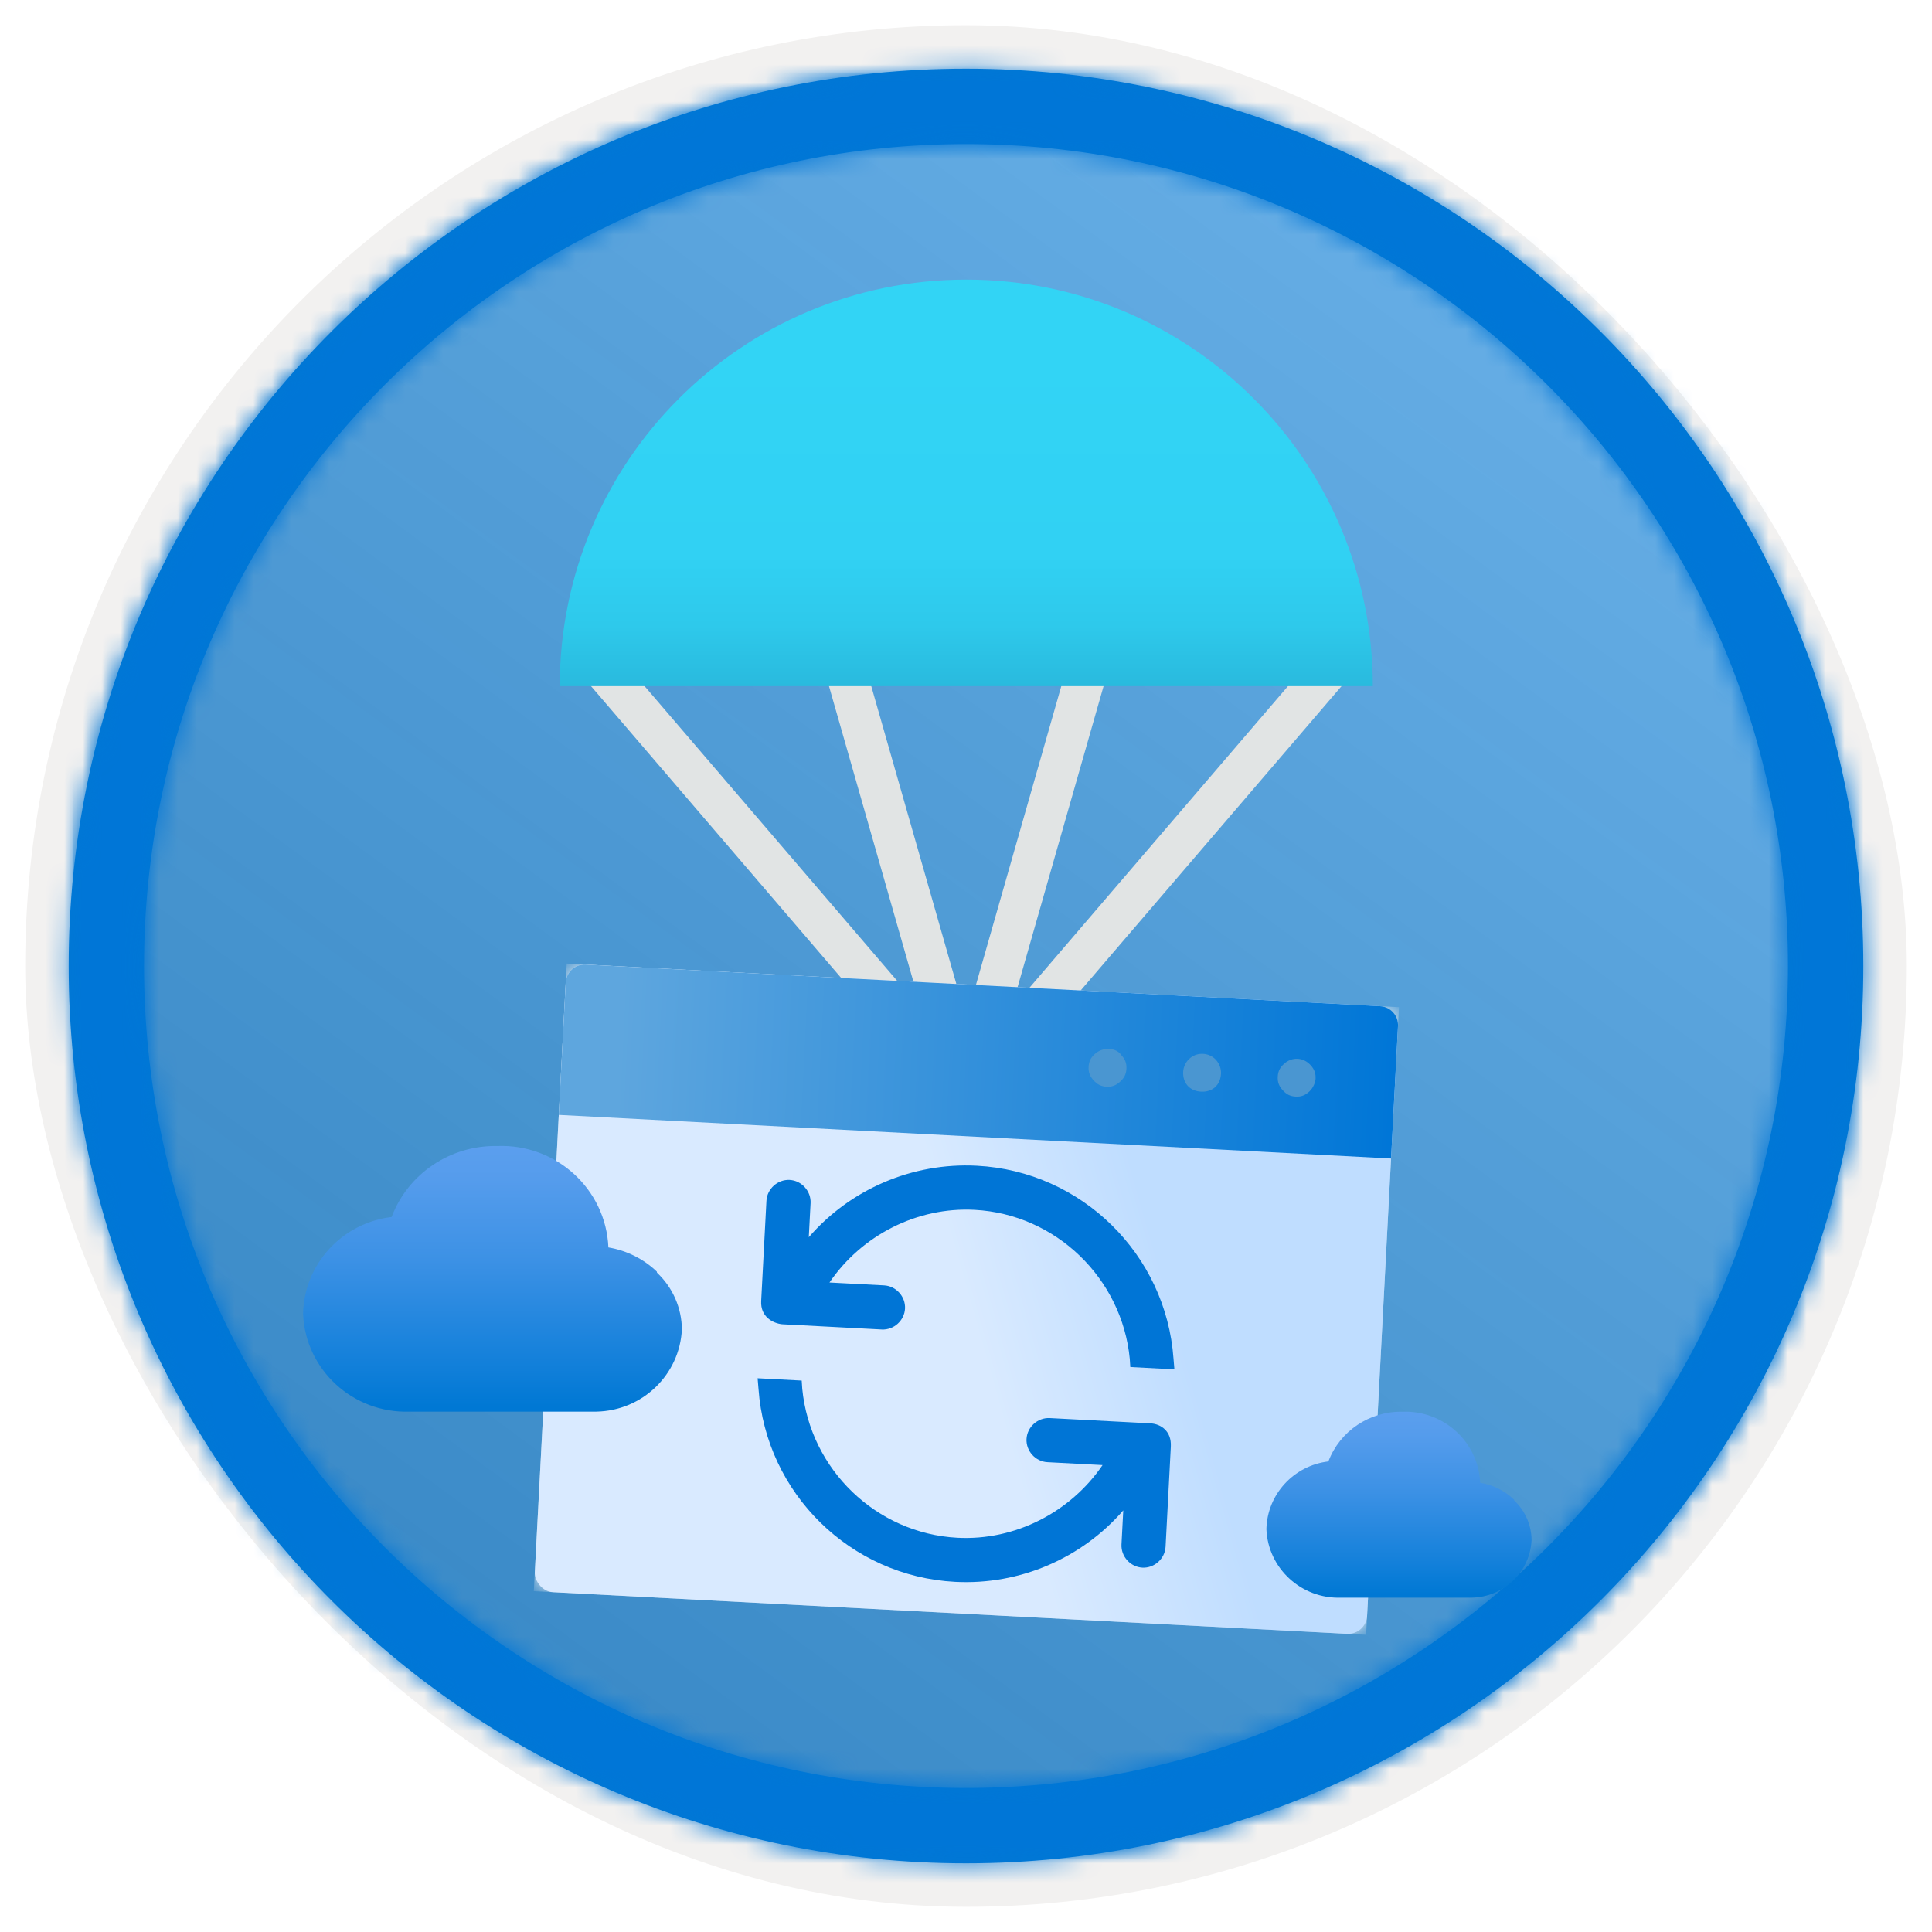 <?xml version="1.0" encoding="UTF-8"?>
<svg width="102px" height="102px" viewBox="0 0 102 102" version="1.1" xmlns="http://www.w3.org/2000/svg" xmlns:xlink="http://www.w3.org/1999/xlink">
    <title>Stay current with Windows 10/deploy-updates-in-windows-10</title>
    <defs>
        <rect id="path-1" x="0" y="0" width="94.34" height="94.34" rx="47.17"></rect>
        <filter x="-2.9%" y="-2.9%" width="106.4%" height="106.4%" filterUnits="objectBoundingBox" id="filter-3">
            <feMorphology radius="2.5" operator="dilate" in="SourceAlpha" result="shadowSpreadOuter1"></feMorphology>
            <feOffset dx="0.5" dy="0.5" in="shadowSpreadOuter1" result="shadowOffsetOuter1"></feOffset>
            <feMorphology radius="1" operator="erode" in="SourceAlpha" result="shadowInner"></feMorphology>
            <feOffset dx="0.5" dy="0.5" in="shadowInner" result="shadowInner"></feOffset>
            <feComposite in="shadowOffsetOuter1" in2="shadowInner" operator="out" result="shadowOffsetOuter1"></feComposite>
            <feColorMatrix values="0 0 0 0 0.822   0 0 0 0 0.832   0 0 0 0 0.836  0 0 0 1 0" type="matrix" in="shadowOffsetOuter1"></feColorMatrix>
        </filter>
        <linearGradient x1="77.83%" y1="11.2%" x2="-99.689%" y2="253.808%" id="linearGradient-4">
            <stop stop-color="#FFFFFF" offset="0%"></stop>
            <stop stop-color="#000000" stop-opacity="0.5" offset="100%"></stop>
        </linearGradient>
        <rect id="path-5" x="0" y="0" width="94.34" height="94.34"></rect>
        <path d="M48.113,0.739 C74.277,0.739 95.487,21.949 95.487,48.113 C95.487,74.277 74.277,95.487 48.113,95.487 C21.949,95.487 0.739,74.277 0.739,48.113 C0.739,21.949 21.949,0.739 48.113,0.739 Z M48.113,4.717 C24.146,4.717 4.717,24.146 4.717,48.113 C4.717,72.08 24.146,91.509 48.113,91.509 C72.08,91.509 91.509,72.08 91.509,48.113 C91.509,24.146 72.08,4.717 48.113,4.717 Z" id="path-6"></path>
        <linearGradient x1="49.977%" y1="17.991%" x2="49.977%" y2="124.588%" id="linearGradient-8">
            <stop stop-color="#32D4F5" offset="0%"></stop>
            <stop stop-color="#31D1F3" offset="47%"></stop>
            <stop stop-color="#2EC9EB" offset="63%"></stop>
            <stop stop-color="#29BADE" offset="77%"></stop>
            <stop stop-color="#22A5CB" offset="89%"></stop>
            <stop stop-color="#198AB3" offset="100%"></stop>
            <stop stop-color="#198AB3" offset="100%"></stop>
        </linearGradient>
        <rect id="path-9" x="0" y="0" width="44" height="33.18" rx="1"></rect>
        <linearGradient x1="50%" y1="50%" x2="73.502%" y2="43.948%" id="linearGradient-11">
            <stop stop-color="#D9EAFF" offset="0%"></stop>
            <stop stop-color="#BFDDFF" offset="100%"></stop>
        </linearGradient>
        <linearGradient x1="100%" y1="50%" x2="6.562%" y2="50%" id="linearGradient-12">
            <stop stop-color="#0076D7" offset="0%"></stop>
            <stop stop-color="#5EA6DE" offset="100%"></stop>
        </linearGradient>
        <filter x="-60.0%" y="-85.5%" width="220.0%" height="278.0%" filterUnits="objectBoundingBox" id="filter-13">
            <feOffset dx="0" dy="2" in="SourceAlpha" result="shadowOffsetOuter1"></feOffset>
            <feGaussianBlur stdDeviation="2" in="shadowOffsetOuter1" result="shadowBlurOuter1"></feGaussianBlur>
            <feColorMatrix values="0 0 0 0 0   0 0 0 0 0   0 0 0 0 0  0 0 0 0.1 0" type="matrix" in="shadowBlurOuter1" result="shadowMatrixOuter1"></feColorMatrix>
            <feMerge>
                <feMergeNode in="shadowMatrixOuter1"></feMergeNode>
                <feMergeNode in="SourceGraphic"></feMergeNode>
            </feMerge>
        </filter>
        <linearGradient x1="50%" y1="97.569%" x2="50%" y2="-5.31%" id="linearGradient-14">
            <stop stop-color="#0078D4" offset="0%"></stop>
            <stop stop-color="#1380DA" offset="16%"></stop>
            <stop stop-color="#3C91E5" offset="53%"></stop>
            <stop stop-color="#559CEC" offset="82%"></stop>
            <stop stop-color="#5EA0EF" offset="100%"></stop>
        </linearGradient>
        <filter x="-85.7%" y="-122.2%" width="271.4%" height="346.2%" filterUnits="objectBoundingBox" id="filter-15">
            <feOffset dx="0" dy="2" in="SourceAlpha" result="shadowOffsetOuter1"></feOffset>
            <feGaussianBlur stdDeviation="2" in="shadowOffsetOuter1" result="shadowBlurOuter1"></feGaussianBlur>
            <feColorMatrix values="0 0 0 0 0   0 0 0 0 0   0 0 0 0 0  0 0 0 0.1 0" type="matrix" in="shadowBlurOuter1" result="shadowMatrixOuter1"></feColorMatrix>
            <feMerge>
                <feMergeNode in="shadowMatrixOuter1"></feMergeNode>
                <feMergeNode in="SourceGraphic"></feMergeNode>
            </feMerge>
        </filter>
        <linearGradient x1="50%" y1="97.569%" x2="50%" y2="-5.31%" id="linearGradient-16">
            <stop stop-color="#0078D4" offset="0%"></stop>
            <stop stop-color="#1380DA" offset="16%"></stop>
            <stop stop-color="#3C91E5" offset="53%"></stop>
            <stop stop-color="#559CEC" offset="82%"></stop>
            <stop stop-color="#5EA0EF" offset="100%"></stop>
        </linearGradient>
    </defs>
    <g id="Badges" stroke="none" stroke-width="1" fill="none" fill-rule="evenodd">
        <g id="Stay-current-with-Windows-10" transform="translate(-159, -319)">
            <g id="Stay-current-with-Windows-10/deploy-updates-in-windows-10" transform="translate(160, 320)">
                <g id="Badge-Plates/Circle">
                    <g id="BG" transform="translate(2.83, 2.83)">
                        <mask id="mask-2" fill="white">
                            <use xlink:href="#path-1"></use>
                        </mask>
                        <g>
                            <use fill="black" fill-opacity="1" filter="url(#filter-3)" xlink:href="#path-1"></use>
                            <rect stroke="#F2F1F0" stroke-width="2.5" x="-1.25" y="-1.25" width="96.84" height="96.84" rx="48.42"></rect>
                        </g>
                        <g id="Colors/Microsoft-365/BG-Solid-Badge" mask="url(#mask-2)">
                            <g id="Rectangle">
                                <use fill="#0078D4" xlink:href="#path-5"></use>
                                <use fill-opacity="0.4" fill="url(#linearGradient-4)" xlink:href="#path-5"></use>
                            </g>
                        </g>
                    </g>
                    <g id="Border" transform="translate(1.887, 1.887)">
                        <mask id="mask-7" fill="white">
                            <use xlink:href="#path-6"></use>
                        </mask>
                        <use id="Boarder" fill="#0078D4" fill-rule="nonzero" xlink:href="#path-6"></use>
                        <g id="Colors/Microsoft-365/Border" mask="url(#mask-7)" fill="#0076D7">
                            <g transform="translate(-1.887, -1.887)" id="Microsoft-365/Border">
                                <rect x="0" y="0" width="100" height="100"></rect>
                            </g>
                        </g>
                    </g>
                </g>
                <g id="Group-2" transform="translate(28, 13)" fill-rule="nonzero">
                    <path d="M42.03,20.338 C41.814,20.152 41.533,20.06 41.249,20.082 C40.965,20.104 40.701,20.238 40.516,20.455 L24.396,39.262 L29.486,21.446 C29.565,21.172 29.531,20.879 29.392,20.63 C29.254,20.381 29.022,20.198 28.748,20.12 C28.178,19.962 27.587,20.291 27.422,20.858 L22.015,39.782 L16.608,20.858 C16.443,20.291 15.852,19.962 15.282,20.12 C15.008,20.198 14.776,20.381 14.638,20.63 C14.499,20.879 14.466,21.172 14.544,21.446 L19.634,39.262 L3.514,20.455 C3.329,20.238 3.065,20.103 2.781,20.081 C2.497,20.059 2.216,20.152 2,20.338 C1.784,20.522 1.65,20.786 1.628,21.069 C1.606,21.353 1.697,21.634 1.882,21.85 L18.762,41.542 L25.268,41.542 L42.148,21.85 C42.333,21.634 42.425,21.353 42.402,21.069 C42.38,20.786 42.246,20.522 42.03,20.338" id="Fill-1113" fill="#E1E4E4"></path>
                    <path d="M0.552,22.225 C0.552,10.371 10.161,0.762 22.015,0.762 C33.874,0.762 43.478,10.371 43.478,22.225 L0.552,22.225" id="Fill-1118" fill="url(#linearGradient-8)"></path>
                </g>
                <g id="Monitor-Window" transform="translate(50, 68) rotate(3) translate(-50, -68) translate(28, 51)">
                    <g id="Color" transform="translate(-0, 0)">
                        <mask id="mask-10" fill="white">
                            <use xlink:href="#path-9"></use>
                        </mask>
                        <g id="BG"></g>
                        <g id="Color-/-.Net" mask="url(#mask-10)" fill="#E4EAEF">
                            <rect id="Rectangle" x="0" y="0" width="44" height="33.18"></rect>
                        </g>
                    </g>
                    <g id="Shades" style="mix-blend-mode: overlay;" fill-rule="nonzero">
                        <rect id="BG" fill="url(#linearGradient-11)" x="-4.54747351e-13" y="0" width="44" height="33.18" rx="1"></rect>
                        <path d="M1,0 L43,0 C43.552,-1.01453063e-16 44,0.448 44,1 L44,8 L44,8 L-4.54747351e-13,8 L-4.54747351e-13,1 C-4.54814986e-13,0.448 0.448,1.01453063e-16 1,0 Z" id="Top" fill="url(#linearGradient-12)"></path>
                    </g>
                    <g id="Misc" transform="translate(27.8, 3)" fill="#4A96D1" fill-rule="nonzero">
                        <path d="M11.7,0.3 C11.3,-0.1 10.7,-0.1 10.3,0.3 C10.1,0.5 10,0.7 10,1 C10,1.3 10.1,1.5 10.3,1.7 C10.5,1.9 10.7,2 11,2 C11.3,2 11.5,1.9 11.7,1.7 C11.9,1.5 12,1.2 12,1 C12,0.7 11.9,0.5 11.7,0.3 Z" id="Path"></path>
                        <path d="M6,0 C5.4,0 5,0.5 5,1 C5,1.6 5.4,2 6,2 C6.6,2 7,1.6 7,1 C7,0.5 6.6,0 6,0 Z" id="Path"></path>
                        <path d="M0.3,0.3 C0.1,0.5 0,0.7 0,1 C0,1.3 0.1,1.5 0.3,1.7 C0.5,1.9 0.7,2 1,2 C1.3,2 1.5,1.9 1.7,1.7 C1.9,1.5 2,1.3 2,1 C2,0.7 1.9,0.5 1.7,0.3 C1.4,-0.1 0.7,-0.1 0.3,0.3 Z" id="Path"></path>
                    </g>
                </g>
                <path d="M59.835,81.262 C59.201,81.262 58.669,80.73 58.669,80.096 L58.669,78.296 C56.616,80.933 53.422,82.529 50.001,82.529 C44.475,82.529 39.786,78.398 39.102,72.898 L39.026,72.341 L41.357,72.341 L41.408,72.771 C42.042,77.005 45.718,80.198 50.001,80.198 C53.042,80.198 55.88,78.55 57.452,75.965 L54.537,75.965 C53.903,75.965 53.371,75.433 53.371,74.799 C53.371,74.165 53.903,73.633 54.537,73.633 L59.859,73.633 C60.417,73.633 61,73.987 61,74.799 L61,80.096 C61,80.73 60.468,81.262 59.835,81.262 L59.835,81.262 Z M58.644,70.719 L58.593,70.288 C57.959,66.055 54.284,62.862 50.001,62.862 C46.959,62.862 44.121,64.509 42.55,67.094 L45.438,67.094 C46.072,67.094 46.605,67.627 46.605,68.261 C46.605,68.894 46.072,69.427 45.438,69.427 L40.166,69.426 C39.685,69.4 39,69.096 39,68.26 L39.001,62.963 C39.001,62.329 39.534,61.796 40.167,61.796 C40.801,61.796 41.334,62.329 41.334,62.963 L41.334,64.763 C43.385,62.126 46.579,60.53 50.001,60.53 C55.526,60.53 60.215,64.662 60.899,70.162 L60.975,70.719 L58.644,70.719 Z" id="Fill-1" fill="#0075D6" transform="translate(50, 71.53) rotate(3) translate(-50, -71.53) "></path>
                <g id="Cloud-Blue" filter="url(#filter-13)" transform="translate(15, 57.5)" fill="url(#linearGradient-14)">
                    <path d="M18.676,6.634 C17.974,5.963 17.083,5.518 16.12,5.358 C15.989,2.277 13.362,-0.118 10.248,0.004 C7.775,-0.04 5.542,1.461 4.675,3.752 C2.052,4.068 0.061,6.242 0,8.855 C0.118,11.818 2.635,14.129 5.63,14.027 L6.126,14.027 L15.245,14.027 L15.486,14.027 C17.911,13.981 19.885,12.083 20,9.687 C19.991,8.553 19.517,7.472 18.687,6.691" id="Fill-1"></path>
                </g>
                <g id="Cloud-Blue" filter="url(#filter-15)" transform="translate(65.86, 71.53)" fill="url(#linearGradient-16)">
                    <path d="M13.073,4.644 C12.582,4.174 11.958,3.862 11.284,3.751 C11.192,1.594 9.353,-0.082 7.173,0.003 C5.443,-0.028 3.88,1.023 3.272,2.626 C1.436,2.848 0.042,4.369 0,6.199 C0.083,8.273 1.844,9.89 3.941,9.819 L4.288,9.819 L10.671,9.819 L10.84,9.819 C12.538,9.787 13.92,8.458 14,6.781 C13.994,5.987 13.662,5.23 13.081,4.684" id="Fill-1"></path>
                </g>
            </g>
        </g>
    </g>
</svg>